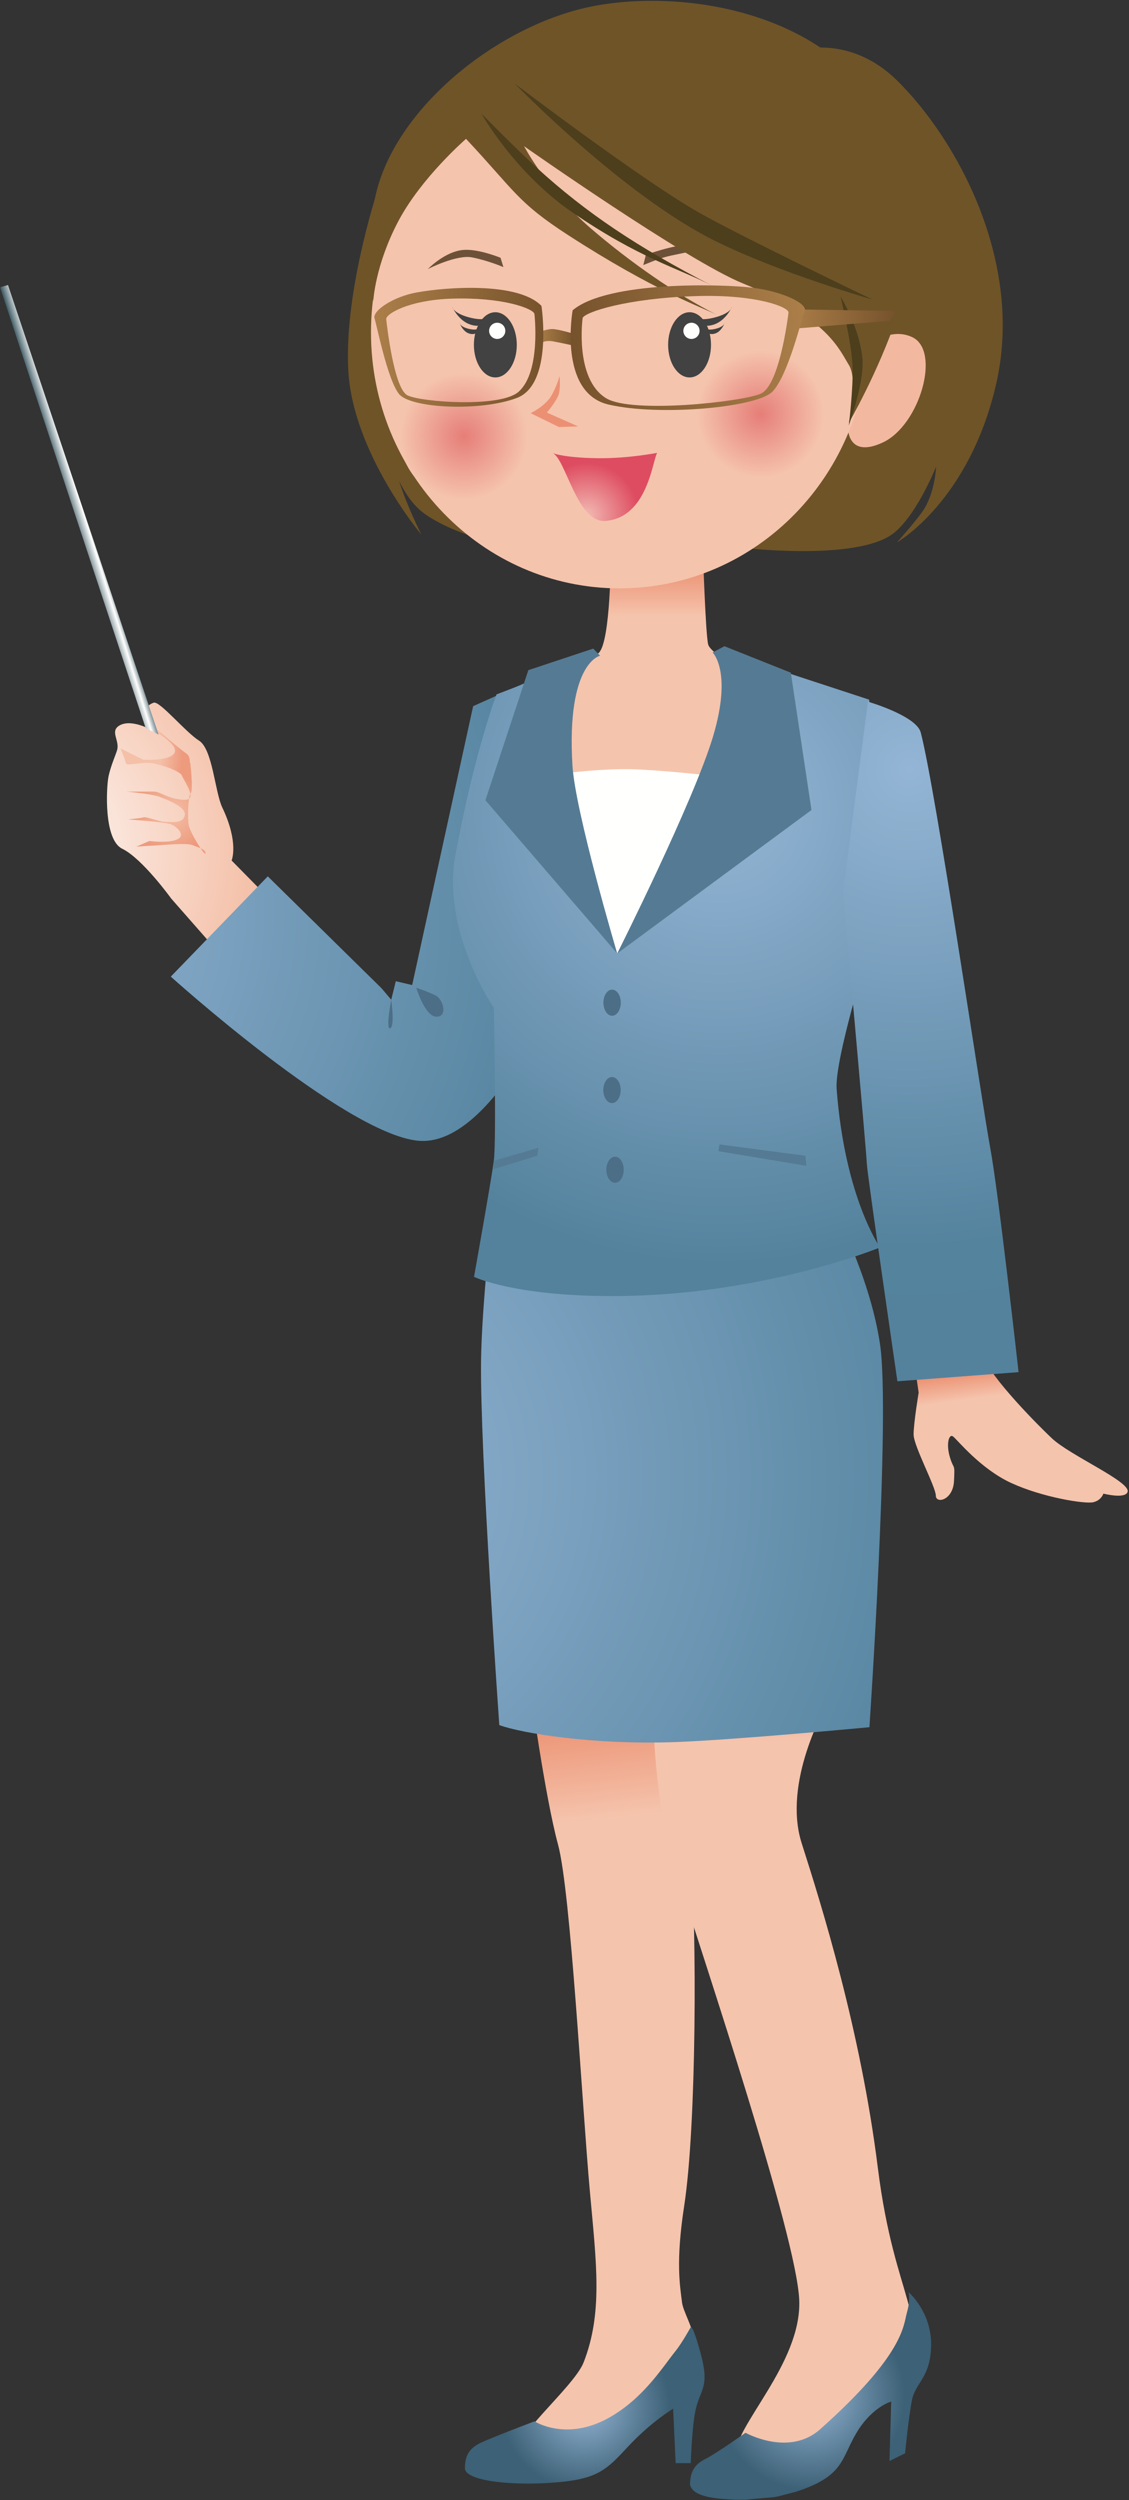 <?xml version="1.0" encoding="UTF-8"?>
<!DOCTYPE svg  PUBLIC '-//W3C//DTD SVG 1.1//EN'  'http://www.w3.org/Graphics/SVG/1.1/DTD/svg11.dtd'>
<svg version="1.1" viewBox="0 0 320 708" xmlns="http://www.w3.org/2000/svg">
<rect x="0" y="0" width="320" height="708" fill="#333333" stroke="none"/>
<defs>
<linearGradient id="u" x1="185.29" x2="185.29" y1="158.69" y2="231.9" gradientUnits="userSpaceOnUse">
<stop stop-color="#EA8A6A" offset="0"/>
<stop stop-color="#F5C4AD" offset=".218"/>
<stop stop-color="#F5C4AD" offset="1"/>
</linearGradient>
<linearGradient id="j" x1="159.91" x2="176.64" y1="482.51" y2="635.85" gradientUnits="userSpaceOnUse">
<stop stop-color="#EA8A6A" offset="0"/>
<stop stop-color="#F5C4AD" offset=".218"/>
<stop stop-color="#F5C4AD" offset="1"/>
</linearGradient>
<linearGradient id="g" x1="221.85" x2="221.85" y1="469.39" y2="578.21" gradientUnits="userSpaceOnUse">
<stop stop-color="#EA8A6A" offset="0"/>
<stop stop-color="#F5C4AD" offset=".218"/>
<stop stop-color="#F5C4AD" offset="1"/>
</linearGradient>
<radialGradient id="f" cx="165.74" cy="681.14" r="28.681" gradientUnits="userSpaceOnUse">
<stop stop-color="#94B5D5" offset="0"/>
<stop stop-color="#3D6176" offset=".837"/>
<stop stop-color="#3D6176" offset="1"/>
</radialGradient>
<linearGradient id="e" x1="285.34" x2="290.95" y1="385.84" y2="426.2" gradientUnits="userSpaceOnUse">
<stop stop-color="#EA8A6A" offset="0"/>
<stop stop-color="#F5C4AD" offset=".218"/>
<stop stop-color="#F5C4AD" offset="1"/>
</linearGradient>
<clipPath id="w">
<path d="m274.21 350.93s3.34 26.132 3.91 31.532c0.574 5.404 14.876 19.99 20.03 24.856 5.152 4.856 22.222 12.236 21.464 15.124-0.574 2.152-6.87 0.534-6.87 0.534s-0.572 1.89-2.862 2.436c-2.352 0.55-14.304-1.352-23.18-5.408-8.87-4.048-15.452-12.42-16.592-13.228-1.148-0.814-2.006 2.152-0.862 5.938 1.146 3.784 1.432 1.352 1.146 6.756-0.284 5.4-5.152 6.484-5.152 4.048 0-2.43-6.294-14.042-6.294-17.286 0-3.242 1.432-11.88 1.432-11.88l-5.338-36.396 19.168-7.026z"/>
</clipPath>
<radialGradient id="d" cx="3.757" cy="240.77" r="117.2" gradientUnits="userSpaceOnUse">
<stop stop-color="#FFFFFE" offset="0"/>
<stop stop-color="#F4C0A8" offset=".59"/>
<stop stop-color="#ED9A7D" offset="1"/>
</radialGradient>
<radialGradient id="c" cx="24.46" cy="213.11" r="27.321" gradientUnits="userSpaceOnUse">
<stop stop-color="#F4C0A8" offset="0"/>
<stop stop-color="#F4C0A8" offset=".775"/>
<stop stop-color="#ED9A7D" offset="1"/>
</radialGradient>
<radialGradient id="b" cx="48.509" cy="230.3" r="10.997" gradientUnits="userSpaceOnUse">
<stop stop-color="#F4C0A8" offset="0"/>
<stop stop-color="#ED9A7D" offset="1"/>
</radialGradient>
<radialGradient id="a" cx="-5.767" cy="258.43" r="202.28" gradientUnits="userSpaceOnUse">
<stop stop-color="#94B5D5" offset="0"/>
<stop stop-color="#54839E" offset=".837"/>
<stop stop-color="#54829D" offset="1"/>
</radialGradient>
<radialGradient id="t" cx="80.054" cy="418.11" r="238.72" gradientUnits="userSpaceOnUse">
<stop stop-color="#94B5D5" offset="0"/>
<stop stop-color="#54839E" offset=".837"/>
<stop stop-color="#54829D" offset="1"/>
</radialGradient>
<radialGradient id="s" cx="203.99" cy="229.24" r="153.85" gradientUnits="userSpaceOnUse">
<stop stop-color="#94B5D5" offset="0"/>
<stop stop-color="#54829D" offset=".837"/>
<stop stop-color="#54829D" offset="1"/>
</radialGradient>
<radialGradient id="r" cx="257.84" cy="217.81" r="162.04" gradientUnits="userSpaceOnUse">
<stop stop-color="#94B5D5" offset="0"/>
<stop stop-color="#54839E" offset=".837"/>
<stop stop-color="#54829D" offset="1"/>
</radialGradient>
<linearGradient id="q" x1="24.966" x2="19.959" y1="143.92" y2="145.48" gradientUnits="userSpaceOnUse">
<stop stop-color="#758990" offset="0"/>
<stop stop-color="#FFFFFE" offset=".309"/>
<stop stop-color="#385560" offset="1"/>
</linearGradient>
<radialGradient id="p" cx="229.75" cy="678.55" r="31.894" gradientUnits="userSpaceOnUse">
<stop stop-color="#94B5D5" offset="0"/>
<stop stop-color="#3D6176" offset=".837"/>
<stop stop-color="#3D6176" offset="1"/>
</radialGradient>
<clipPath id="v">
<path d="m257.52 649.11s6.39 5.406 6.39 14.752c0 9.34-4.424 10.814-5.406 15.728-0.984 4.91-1.966 15.152-1.966 15.152l-4.426 2.184 0.494-16.844s-5.412 1.472-9.832 8.848c-4.426 7.374-3.444 12.288-17.204 16.71-8.19 2.106-3.446 1.171-14.331 2.242h-2.935c-2.957-0.268-11.683-0.152-12.728-4.202 0-3.934 1.476-5.904 4.426-7.376 2.948-1.472 11.31-7.374 11.31-7.374s12.286 6.882 21.132-0.986c23.956-21.288 23.6-29.5 24.584-32.936 1.114-3.898 0.492-5.898 0.492-5.898z"/>
</clipPath>
<linearGradient id="o" x1="162.76" x2="152.53" y1="95.666" y2="95.171" gradientUnits="userSpaceOnUse">
<stop stop-color="#76522C" offset="0"/>
<stop stop-color="#AC7F49" offset="1"/>
</linearGradient>
<linearGradient id="n" x1="253.65" x2="223.45" y1="91.337" y2="89.876" gradientUnits="userSpaceOnUse">
<stop stop-color="#76522C" offset="0"/>
<stop stop-color="#AC7F49" offset="1"/>
</linearGradient>
<radialGradient id="m" cx="131.51" cy="123.55" r="18.123" gradientUnits="userSpaceOnUse">
<stop stop-color="#E67E78" offset="0"/>
<stop stop-color="#F5C4AD" offset="1"/>
</radialGradient>
<radialGradient id="l" cx="215.54" cy="117.31" r="18.123" gradientUnits="userSpaceOnUse">
<stop stop-color="#E67E78" offset="0"/>
<stop stop-color="#F5C4AD" offset="1"/>
</radialGradient>
<linearGradient id="k" x1="162.1" x2="228.82" y1="101.18" y2="95.338" gradientUnits="userSpaceOnUse">
<stop stop-color="#76522C" offset="0"/>
<stop stop-color="#AC7F49" offset="1"/>
</linearGradient>
<linearGradient id="i" x1="153.82" x2="105.75" y1="99.42" y2="97.095" gradientUnits="userSpaceOnUse">
<stop stop-color="#76522C" offset="0"/>
<stop stop-color="#AC7F49" offset="1"/>
</linearGradient>
<radialGradient id="h" cx="166.22" cy="145.99" r="14.939" gradientUnits="userSpaceOnUse">
<stop stop-color="#F2BAB3" offset="0"/>
<stop stop-color="#DE4C61" offset="1"/>
</radialGradient>
</defs>
<path d="m228.66 13.856s13.214-3.204 25.532 8.874c17.056 16.712 36.108 51.47 28.154 86.012-7.662 33.27-28.112 44.856-28.112 44.856s4.746-5.274 7.146-8.628c3.694-5.174 3.942-12.816 3.942-12.816s-6.152 15.45-13.308 19.716c-11.586 6.902-42.084 3.204-42.084 3.204s8.07-3.696 12.968-9.612c4.9-5.914 7.196-14.294 7.196-14.294s-3.748 9.86-11.39 16.76c-6.828 6.17-11.828 6.406-11.828 6.406s9.86-4.682 15.53-17.25c4.108-9.114 8.848-29.328 8.56-41.404-0.292-12.076-4.898-25.878-4.898-25.878" fill="#6F5428"/>
<path d="m242.5 101.42s7.726-9.766 16.008-5.968c8.284 3.8 2.21 24.966-8.282 29.848-10.49 4.886-9.936-4.882-9.936-4.882l2.21-18.998" fill="#F3B9A0"/>
<path d="m107.83 51.318s-10.35 30.066-9.118 53.48 20.704 46.58 20.704 46.58-4.192-8.38-6.162-14.788c-1.97-6.406-3.698-11.336-3.698-11.336s2.468 14.542 11.092 20.456c8.622 5.914 21.194 8.38 21.194 8.38" fill="#6F5428"/>
<path d="m173.11 157.25h26.164s0.722 22.372 1.444 25.254c0.72 2.88 13.436 9.55 13.436 9.55s12.962 30.246 5.524 42.008c-7.442 11.76-42.488 31.926-59.77 21.844-17.284-10.084-9.604-61.69-9.604-61.69s16.084-6.002 19.446-9.362c3.36-3.362 3.36-27.604 3.36-27.604z" fill="url(#u)"/>
<path d="m105.15 94.124c0 40.04 31.548 72.496 70.468 72.496 38.924 0 70.47-32.456 70.47-72.496s-31.546-72.498-70.47-72.498c-38.92 0-70.468 32.458-70.468 72.498" fill="#F5C4AD"/>
<path d="m150.26 477.98s4.246 30.926 7.882 44.272c3.642 13.342 6.788 73.47 9.096 98.842 1.82 20.016 3.638 33.956-1.82 47.91-2.83 7.23-22.436 23.042-16.37 24.254 10.264 2.05 29.714-12.13 41.838-18.802 12.128-6.668 3.03-17.586 2.426-22.432-0.602-4.848-1.82-11.524 0.604-27.294 3.51-22.786 3.644-77.618 1.82-100.66-1.82-23.044-2.424-55.186-2.424-55.186l-43.052 6.67z" fill="url(#j)"/>
<path d="m234.19 483.03s-12.52 21.57-6.96 38.962c5.568 17.39 16.694 52.87 21.57 91.832 4.868 38.952 15.59 42.168 5.706 56.996-16.978 25.468-45.392 33.21-46.086 24.864-0.7-8.348 18.81-26.208 18.116-44.294-0.698-18.082-26.914-95.926-34.786-121.05-8.798-28.098-6.262-58.442-6.262-58.442z" fill="url(#g)"/>
<path d="m195.8 658.99s0.542-0.726 2.728 7.218c2.89 10.54-0.336 10.126-1.604 17.422-0.83 4.75-1.16 13.896-1.16 13.896h-4.256l-0.726-15.404s-6.316 3.746-12.986 10.958c-5.67 6.136-8.316 8.664-18.294 9.726-13.072 1.384-27.73-0.058-27.73-3.832 0-3.784 1.424-5.676 4.258-7.094 2.836-1.422 15.476-6.19 15.476-6.19s8.924 5.764 21.03-0.986c9.744-5.426 15.134-14.172 18.98-18.976 1.85-2.316 4.284-6.738 4.284-6.738z" fill="url(#f)"/>
<g clip-path="url(#w)">
<path d="m274.21 350.93s3.34 26.132 3.91 31.532c0.574 5.404 14.876 19.99 20.03 24.856 5.152 4.856 22.222 12.236 21.464 15.124-0.574 2.152-6.87 0.534-6.87 0.534s-0.572 1.89-2.862 2.436c-2.352 0.55-14.304-1.352-23.18-5.408-8.87-4.048-15.452-12.42-16.592-13.228-1.148-0.814-2.006 2.152-0.862 5.938 1.146 3.784 1.432 1.352 1.146 6.756-0.284 5.4-5.152 6.484-5.152 4.048 0-2.43-6.294-14.042-6.294-17.286 0-3.242 1.432-11.88 1.432-11.88l-5.338-36.396 19.168-7.026z" fill="url(#e)"/>
</g>
<path d="m84.066 262.37-11.868 19.024-23.668-26.93s-8.184-11.35-13.896-14.116c-5.292-2.564-4.51-17.484-3.864-20.532 0.642-3.046 2.198-6.426 2.466-7.572 0.614-2.614-2.012-5.094 0.458-6.694 3.362-2.184 9.17 1.142 9.17 1.142s-4.32-5.978 0.702-7.7c1.694-0.584 8.972 8.308 12.842 10.744 3.872 2.428 4.478 14.472 6.604 18.954 4.79 10.044 2.632 14.992 2.632 14.992l18.422 18.688z" fill="url(#d)"/>
<path d="m43.876 207.14s6.944 3.782 5.556 6.11c-1.38 2.332-8.794 1.896-8.794 1.896l-6.474-3.198s1.384 3.348 1.54 4.224c0.16 0.87 4.938-0.59 7.714-4e-3 2.78 0.58 6.326 1.742 7.868 3.054 1.544 1.312 3.848-4.228 1.544-5.826-2.318-1.602-6.948-5.826-8.028-6.552-1.078-0.72-0.926 0.296-0.926 0.296z" fill="url(#c)"/>
<path d="m51.286 218.78c0 1.456 5.4 7.862 0.93 7.722-4.47-0.146-6.788-2.33-8.484-2.33-1.694 0-7.868 8e-3 -7.868 8e-3s6.944 0.58 9.256 1.448c2.318 0.874 7.714 2.908 7.25 5.24-0.462 2.33-3.238 1.894-5.24 1.894-2.006 0-5.554-1.598-6.48-1.304-0.926 0.288-4.32 0.58-4.32 0.58s10.026 0.724 11.874 1.31c1.858 0.576 4.63 3.198 2.01 4.366-2.622 1.166-7.866 0.438-7.866 0.438l-3.7 1.606s4.16-0.298 4.934-0.298c0.772 0 9.256-0.878 10.952-0.15 1.702 0.728 3.704 1.164 3.708 2.33 0 1.166-4.484-5.966-4.79-8.156-0.308-2.18-0.156-8.006 0.614-8.88 0.774-0.874-0.158-8.736-0.158-8.736l-2.622 2.912z" fill="url(#b)"/>
<path d="m151.93 191.99-17.826 7.99-17.28 78.976-4.644-1.09-1.288 5.246-2.8-3.3-32.194-31.64-27.486 28.394s49.08 44.27 69.962 46.466c20.872 2.186 39.668-42.856 39.668-42.856l-6.112-88.186z" fill="url(#a)"/>
<path d="m235.45 340.7s10.966 19.8 13.974 39.912c3.008 20.118-2.998 108.51-2.998 108.51s-37.526 3.542-54.552 4.196c-23.248 0.898-43.76-2.402-50.356-4.796 0 0-5.494-77.432-5.17-103.18 0.212-16.312 3.262-42.378 3.262-42.378l95.84-2.258z" fill="url(#t)"/>
<path d="m183.06 72.186s7.594-2.896 13.354-3.024c0.624-0.016 1.274 4e-3 1.936 0.064 6.852 0.594 13.354 5.108 13.354 5.108s-11.73-3.964-17.628-2.766c-6.262 1.286-6.202 1.262-11.75 3.5l0.734-2.882" fill="#6C5138"/>
<path d="m132.09 39.32c13.902 14.848 14.552 17.95 28.934 27.256 24.35 15.75 37.846 20.414 42.21 22.6-11.472-5.748-24.672-14.942-35.818-24.532-12.02-10.354-18.884-23.248-18.884-23.248s46.226 32.466 62.046 38.868c24.012 9.716 27.35 18.83 30.018 23.082 2.672 4.252 0 16.396 0 16.396s8.214-14.084 13.734-30.328c6.112-18.018 8.034-40.352-6.542-61.188-19.286-27.562-60.746-31.752-84.302-25.406-27.524 7.414-56.506 33.016-57.942 58.964-0.898 16.19 0.254 23.482 0.254 23.482s0.512-10.21 7.148-22.716c6.538-12.32 19.144-23.23 19.144-23.23" fill="#6F5428"/>
<path d="m145.82 23.604s30.712 31.622 56.736 44.556c18.446 9.17 44.746 16.676 44.746 16.676s-36.296-17.386-48.838-24.438c-16.376-9.2-52.644-36.794-52.644-36.794" fill="#4D3E1C"/>
<path d="m238.24 83.978s3.19 13.358 3.406 19.802c0.21 6.446-1.064 16.708-1.064 16.708s4.614-12.652 3.832-19.332c-1.07-9.07-6.174-17.178-6.174-17.178" fill="#4D3E1C"/>
<path d="m136.45 32.174s9.38 16.69 25.63 27.86c19.122 13.136 30.022 15.844 39.77 20.882-21.28-10.992-35.606-20.544-49.742-33.438-5.724-5.222-15.658-15.304-15.658-15.304" fill="#4D3E1C"/>
<path d="m211.48 220.85s-16.32-2.206-30.318-2.938c-13.992-0.728-34.202 2.938-34.202 2.938l6.998 71.168 51.308 2.938 6.214-74.106" fill="#FFFFFE"/>
<path d="m208.26 185.66s-2.22 30.058-6.886 39.596c-4.658 9.538-26.432 44.756-26.432 44.756s-20.208-46.226-20.208-53.564c0-7.336 6.996-27.878 6.996-27.878l-20.99 8.074s-6.214 16.138-11.658 45.49c-4.026 21.692 10.882 43.294 10.882 43.294s0.776 37.416 0 43.286-5.606 32.872-5.606 32.872 11.12 5.45 39.11 5.45c42.496 0 75.974-13.784 75.974-13.784s-9.98-14.022-12.308-44.838c-0.662-8.784 10.106-42.8 12.44-50.138 2.328-7.34-3.224-60.144-3.224-60.144l-38.09-12.472z" fill="url(#s)"/>
<path d="m201.98 184.78 3.346-1.78 18.822 7.498 5.854 38.888-55.06 40.626s21.774-43.288 27.214-61.634c5.438-18.342-0.176-23.598-0.176-23.598" fill="#557B94"/>
<path d="m170.08 185.69-1.932-2.018-18.4 6.112-12.168 36.834 37.362 43.394s-11.9-40.076-12.69-53.264c-1.748-29.08 7.828-31.058 7.828-31.058" fill="#557B94"/>
<path d="m246.01 198.71-7.066 54.022s6.736 74.514 6.736 76.714c0 2.198 8.678 61.718 8.678 61.718l34.34-2.592s-5.702-51.054-8.036-63.528c-2.332-12.476-15.426-101.36-19.69-117.61-1.256-4.762-14.962-8.728-14.962-8.728z" fill="url(#r)"/>
<path d="m2.266 80.708 42.674 127.32-3.66-1.85-41.16-124.44v-0.399l2.146-0.632z" fill="url(#q)"/>
<path d="m141.87 72.994s-5.786-2.372-9.992-2.246c-0.454 0.01-0.916 0.054-1.394 0.136-4.914 0.846-9.218 5.312-9.218 5.312s8.14-4.176 12.548-3.304c4.676 0.932 8.866 2.748 8.866 2.748l-0.81-2.646" fill="#6C5138"/>
<g clip-path="url(#v)">
<path d="m257.52 649.11s6.39 5.406 6.39 14.752c0 9.34-4.424 10.814-5.406 15.728-0.984 4.91-1.966 15.152-1.966 15.152l-4.426 2.184 0.494-16.844s-5.412 1.472-9.832 8.848c-4.426 7.374-3.444 12.288-17.204 16.71-8.19 2.106-3.446 1.171-14.331 2.242h-2.935c-2.957-0.268-11.683-0.152-12.728-4.202 0-3.934 1.476-5.904 4.426-7.376 2.948-1.472 11.31-7.374 11.31-7.374s12.286 6.882 21.132-0.986c23.956-21.288 23.6-29.5 24.584-32.936 1.114-3.898 0.492-5.898 0.492-5.898z" fill="url(#p)"/>
</g>
<path d="m162.82 94.58s-4.65-1.4-6.282-1.4c-1.628 0-3.956 0.932-3.956 0.932l0.464 3.256s1.164-1.17 3.724-0.694c2.562 0.466 5.588 1.16 5.588 1.16l0.462-3.254z" fill="url(#o)"/>
<path d="m253.81 88.058-30.254-0.466 0.234 5.588 28.392-2.33 1.628-2.792z" fill="url(#n)"/>
<path d="m196.15 88.948s0.692 2.288 5.87 1.096c5.168-1.204 5.464-3.142 5.464-3.142s-1.574 3.546-4.698 4.838c-3.122 1.292-5.122-0.244-5.122-0.244l-1.514-2.548" fill="#414241"/>
<path d="m199.05 92.246s0.486 1.544 3.394 0.954 3-1.872 3-1.872-0.762 2.29-2.498 3.024c-1.73 0.738-2.936-0.36-2.936-0.36l-0.96-1.746" fill="#414241"/>
<path d="m189.37 97.652c0 5.1 2.722 9.232 6.078 9.232 3.36 0 6.078-4.132 6.078-9.232 0-5.098-2.718-9.23-6.078-9.23-3.356 0-6.078 4.132-6.078 9.23" fill="#414241"/>
<path d="m193.69 93.69c0 1.268 1.03 2.296 2.298 2.296s2.296-1.028 2.296-2.296-1.028-2.296-2.296-2.296-2.298 1.028-2.298 2.296" fill="#FFFFFE"/>
<path d="m139.49 88.948s-0.694 2.288-5.866 1.096c-5.166-1.204-5.46-3.142-5.46-3.142s1.572 3.546 4.694 4.838 5.122-0.244 5.122-0.244l1.51-2.548" fill="#414241"/>
<path d="m136.6 92.246s-0.486 1.544-3.392 0.954c-2.908-0.59-3-1.872-3-1.872s0.762 2.29 2.496 3.024c1.732 0.738 2.936-0.36 2.936-0.36l0.96-1.746" fill="#414241"/>
<path d="m134.32 97.652c0 5.1 2.724 9.232 6.078 9.232 3.358 0 6.08-4.132 6.08-9.232 0-5.098-2.722-9.23-6.08-9.23-3.354 0-6.078 4.132-6.078 9.23" fill="#414241"/>
<path d="m138.63 93.69c0 1.268 1.03 2.296 2.298 2.296s2.298-1.028 2.298-2.296-1.03-2.296-2.298-2.296-2.298 1.028-2.298 2.296" fill="#FFFFFE"/>
<path d="m158.58 106.46s0.51 3.914-0.512 5.956-3.062 4.424-3.062 4.424l8.85 3.914-5.446 0.17-8-3.914s4.256-2.042 5.958-5.106c1.7-3.062 2.212-5.444 2.212-5.444" fill="#EB9073"/>
<path d="m113.38 123.55c0 10.01 8.114 18.124 18.124 18.124 10.006 0 18.122-8.114 18.122-18.124 0-10.008-8.116-18.122-18.122-18.122-10.01 0-18.124 8.114-18.124 18.122z" fill="url(#m)"/>
<path d="m197.41 117.31c0 10.01 8.114 18.124 18.124 18.124 10.012 0 18.124-8.114 18.124-18.124 0-10.008-8.112-18.122-18.124-18.122-10.01 0-18.124 8.114-18.124 18.122z" fill="url(#l)"/>
<path d="m215.61 111.5c-5.284 2.31-36.536 5.704-43.796 1.284-9.046-5.516-6.672-22.73-6.672-22.73 0.532-1.602 12.408-5.64 32.448-6.214 16.838-0.486 26.092 3.128 25.898 4.698-0.192 1.568-2.592 20.644-7.878 22.962zm-2.27-30.016c-8.34-1.058-41.08-1.99-51.03 6.384 0 0-4.208 23.344 10.174 26.696 14.378 3.348 42.02 0.868 46.452-3.658 4.428-4.528 8.292-20.704 9.138-22.846 0.852-2.138-6.39-5.524-14.734-6.576" fill="url(#k)"/>
<path d="m109.47 90.392c-0.16-1.492 6.442-5.428 18.562-5.82 14.428-0.466 23.03 2.788 23.436 4.292 0 0 1.958 16.336-4.47 22.072-5.156 4.602-27.688 2.952-31.526 1.008-3.84-1.954-5.842-20.068-6.002-21.552zm-3.31-0.224c0.646 2.002 3.662 17.282 6.912 21.382 3.25 4.104 23.172 5.06 33.472 1.124 10.298-3.944 6.928-26.048 6.928-26.048-7.282-7.494-30.824-4.938-36.806-3.502-5.984 1.438-11.148 5.042-10.506 7.044" fill="url(#i)"/>
<path d="m186.25 128.26c0.042-0.062-8.022 1.626-16.964 1.498-10.41-0.154-13.09-1.658-12.694-1.488 3.748 1.55 6.946 19.828 14.934 19.248 11.942-0.856 13.354-16.846 14.724-19.258z" fill="url(#h)"/>
<path d="m171.03 283.95c0 2.038 1.104 3.692 2.462 3.692s2.462-1.654 2.462-3.692c0-2.04-1.104-3.694-2.462-3.694s-2.462 1.654-2.462 3.694" fill="#4C6E86"/>
<path d="m171 308.69c0 2.038 1.102 3.692 2.462 3.692 1.358 0 2.46-1.654 2.46-3.692 0-2.04-1.102-3.694-2.46-3.694-1.36 0-2.462 1.654-2.462 3.694" fill="#4C6E86"/>
<path d="m171.86 331.26c0 2.038 1.102 3.69 2.464 3.69 1.356 0 2.46-1.652 2.46-3.69 0-2.04-1.104-3.694-2.46-3.694-1.362 0-2.464 1.654-2.464 3.694" fill="#4C6E86"/>
<path d="m117.98 279.71s2.464 8.204 5.742 8.204 1.91-4.922-0.274-6.016c-2.186-1.094-5.468-2.188-5.468-2.188" fill="#4C6E86"/>
<path d="m110.89 283.11s1.076 7.54-0.292 8.088c-1.366 0.548 0.292-8.088 0.292-8.088" fill="#4C6E86"/>
<path d="m203.92 324.08 24.364 3.206 0.322 2.884-25.006-4.166 0.32-1.924" fill="#557B94"/>
<path d="m152.63 325.04-0.32 2.244-12.502 3.846 0.156-2.418 12.666-3.672" fill="#557B94"/>
</svg>
